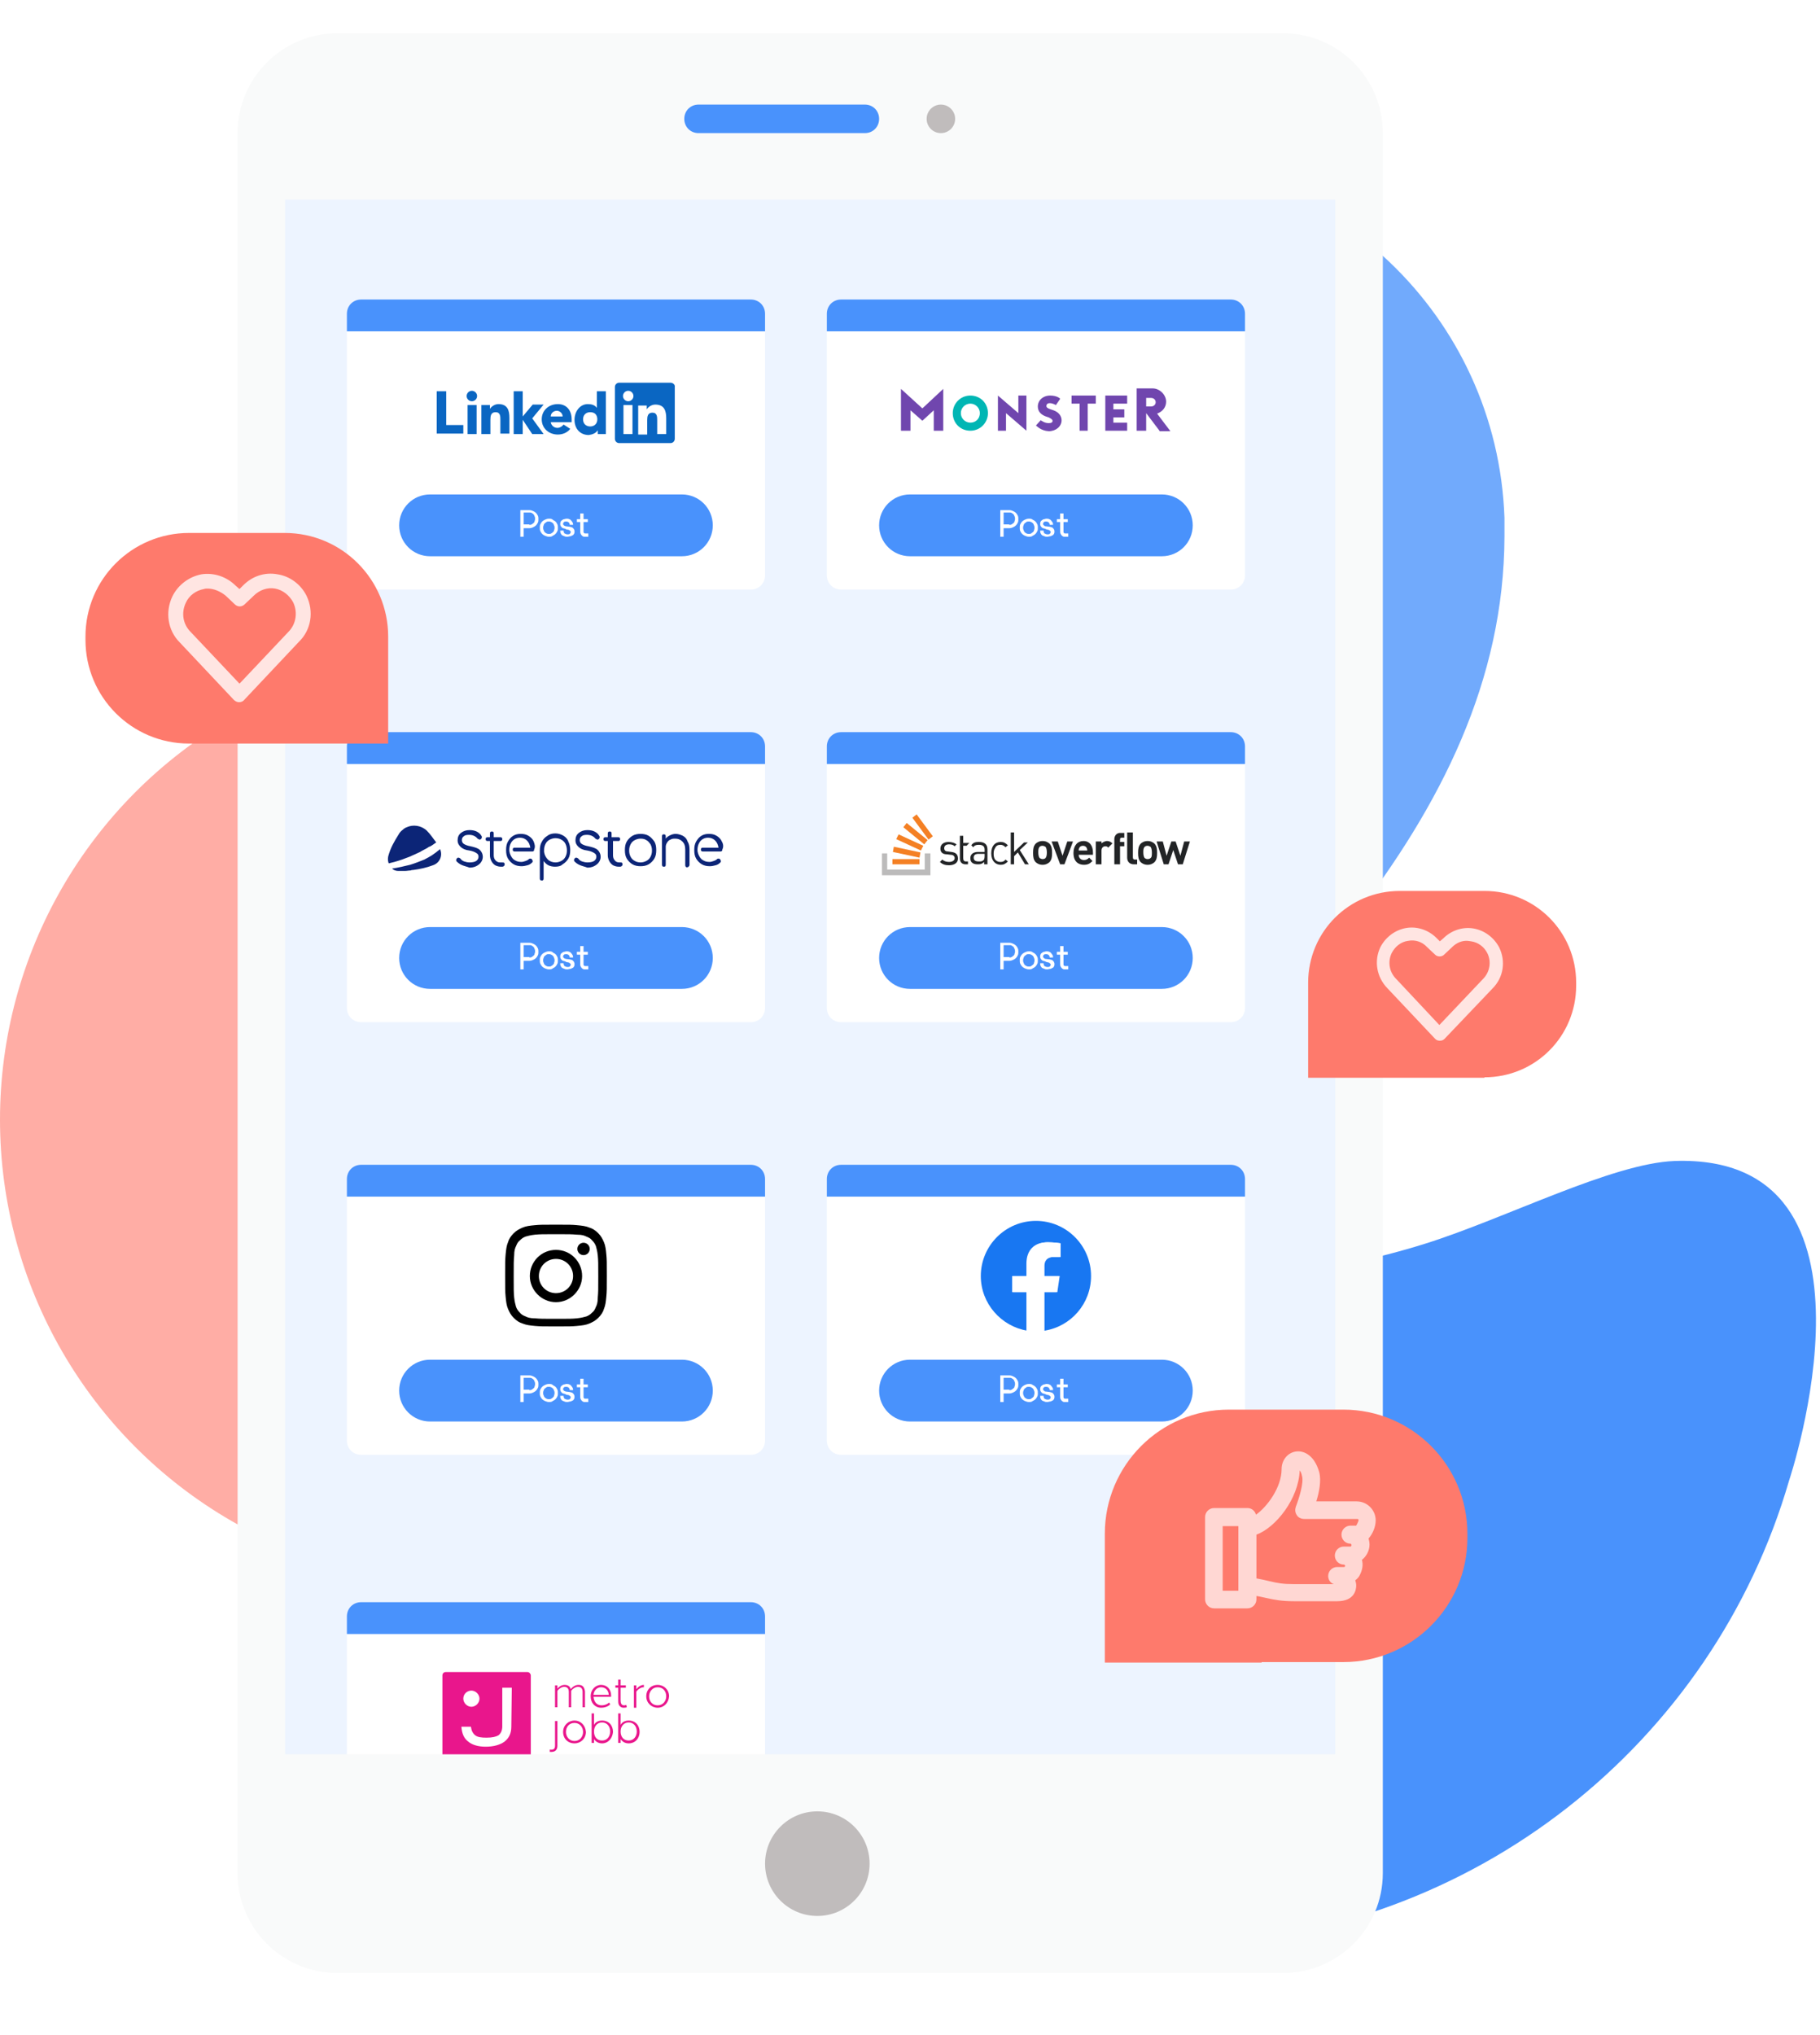 <?xml version="1.0" encoding="utf-8"?>
<!-- Generator: Adobe Illustrator 23.0.3, SVG Export Plug-In . SVG Version: 6.00 Build 0)  -->
<svg version="1.1" id="share_svg" xmlns="http://www.w3.org/2000/svg" xmlns:xlink="http://www.w3.org/1999/xlink" x="0px" y="0px"
	 viewBox="0 0 383 428" style="enable-background:new 0 0 383 428;" xml:space="preserve">
<style type="text/css">
	#share_svg .st0{opacity:0.61;fill:#FF7A6D;}
	#share_svg .st1{opacity:0.778;fill:#4992FC;}
	#share_svg .st2{fill:#4992FC;}
	#share_svg .st3{fill:#EDF4FF;}
	#share_svg .st4{fill:#FFFFFF;}
	#share_svg .st6{fill:#FFFFFF;}
	#share_svg .st7{fill:#222426;}
	#share_svg .st8{fill:#BCBBBB;}
	#share_svg .st9{fill:#F48024;}
	#share_svg .st10{fill:#7046AE;}
	#share_svg .st11{fill:#00B6B4;}
	#share_svg .st12{fill:#E9168C;}
	#share_svg .st13{fill:#0A66C2;}
	#share_svg .st14{fill:#0C2577;}
	#share_svg .st15{fill:#1877F2;}
	#share_svg .st16{fill:#F9FAFA;}
	#share_svg .st17{fill:#C0BCBC;}
	#share_svg .st19{fill:#FE7A6C;}
	#share_svg .st20{opacity:0.7;fill:#FFFFFF;}
	#share_svg .st21{opacity:0.801;}
	#share_svg [id*='shadow']{filter:url(#shadow);}
	.animated #share_svg .like{
		animation: like 2.5s linear both 4.25;
	}

	#share_svg #like1{
		animation-delay: 2s;
		animation-duration: 2.65s;
		animation-iteration-count: 3.25;
		transform-origin: 50px 138px;
	}

	#share_svg #like2{
		animation-delay: 2.5s;
		animation-duration: 1.91s;
		transform-origin: 273px 326px;
	}

	#share_svg #like3{
		animation-delay: 1s;
		animation-duration: 2.265s;
		transform-origin: 303px 207px;
	}

	.animated #share_svg [id*="Button"]{
		animation: button .5s;
	}

	#share_svg #Button4{
		animation-delay: .5s;
	}
	#share_svg #Button5{
		animation-delay: 1s;
	}
	#share_svg #Button6{
		animation-delay: 1.5s;
	}
	#share_svg #Button1{
		animation-delay: 2s;
	}
	#share_svg #Button3{
		animation-delay: 2.5s;
	}

	@keyframes like{
		0%{
			opacity: 0;
			transform: scale(1, 1) translateY(40px);
		}
		15%{
			opacity: 1;
		}
		25%{
			transform: scale(1.15, 1.15) translateY(0%);
		}
		35%{
			opacity: 1;
		}
		50%{
			opacity: 0;
			transform: scale(1, 1) translateY(-40px);
		}
		100%{
			opacity: 0;
			transform: scale(1, 1) translateY(-40px);
		}
	}

	@keyframes button{
		50%{
			opacity: .3;
		}
	}
</style>

<defs>
	<filter id="shadow">
		  <feGaussianBlur in="SourceAlpha" stdDeviation="2"/>
			<feOffset dx="0" dy="1"/>
			<feComponentTransfer>
				<feFuncA type="linear" slope="0.3"/>
			</feComponentTransfer>
			<feMerge>
				<feMergeNode/>
				<feMergeNode in="SourceGraphic"/>
			</feMerge>
	</filter>
</defs>
<g id="background">
	<circle id="Oval-Copy-16" class="st0" cx="97.5" cy="235.5" r="97.5"/>
	<path id="Fill-8" class="st1" d="M112.5,141.2c0.4-2.4,0.9-4.8,1.4-7.2c12.3-55.8,60.6-97.2,119.5-100.4c0.7-0.1,1.5-0.1,2.2-0.1
		c0.7,0,1.3,0,2,0c42.3-0.4,77.5,32.9,79,75.4c0,0.7,0,1.3,0,2c0,0.7,0,1.3,0,2c-0.2,60.4-53,104.9-98,150.4
		c-34.4,34.7-64.4,70-62.9,113.3c-20.7-17.2-36.3-40.4-43.9-67.1C97.3,260.1,112.5,141.2,112.5,141.2"/>
	<path class="st2" d="M376.5,311.4c0,0,23.1-68.8-24.1-67.2c-13.2,0.5-35.6,12.1-52.5,17.4c-21.4,6.7-37.7,7-41.8,7
		c-1.1,0-2.1,0-3.2,0c-12.2,0.2-24.2-1.1-35.6-3.9c-47.6-11.5-86-47.6-99.3-94.7c-2.8-9.3-4.4-21.2-5.4-34.2c-0.5,2.4-1,4.8-1.4,7.2
		c0,0-15.2,118.7-0.7,167.8c7.5,26.7,23.1,49.8,43.9,66.9c25.2,20.8,57.9,32.8,93.2,31.5C310.4,407.2,360.5,366.5,376.5,311.4z"/>
</g>
<rect id="padBackground" x="57.1" y="37.9" class="st3" width="226.7" height="333.3"/>
<g id="shadowCard4">
	<path class="st4" d="M177,153h82c1.7,0,3,1.3,3,3v55c0,1.7-1.3,3-3,3h-82c-1.7,0-3-1.3-3-3v-55C174,154.3,175.3,153,177,153z"/>
	<path class="st2" d="M174,156v3.7h88V156c0-1.7-1.3-3-3-3h-82C175.3,153,174,154.3,174,156z"/>
	<path id="Button4" class="st2" d="M191.5,194h53c3.6,0,6.5,2.9,6.5,6.5l0,0c0,3.6-2.9,6.5-6.5,6.5h-53c-3.6,0-6.5-2.9-6.5-6.5l0,0
		C185,196.9,187.9,194,191.5,194z"/>
	<g class="st5">
		<path class="st6" d="M210.4,197.3h2c0.3,0,0.6,0.1,0.8,0.2c0.2,0.1,0.4,0.2,0.6,0.4s0.3,0.4,0.4,0.6s0.1,0.5,0.1,0.7
			s0,0.5-0.1,0.7c-0.1,0.2-0.2,0.4-0.4,0.6c-0.2,0.2-0.4,0.3-0.6,0.4c-0.2,0.1-0.5,0.2-0.8,0.2h-1.2v1.8h-0.7V197.3z M212.4,200.4
			c0.2,0,0.3,0,0.5-0.1c0.1-0.1,0.3-0.2,0.4-0.3c0.1-0.1,0.2-0.2,0.2-0.4c0.1-0.2,0.1-0.3,0.1-0.5c0-0.2,0-0.3-0.1-0.5
			c-0.1-0.2-0.1-0.3-0.2-0.4c-0.1-0.1-0.2-0.2-0.4-0.3c-0.1-0.1-0.3-0.1-0.5-0.1h-1.2v2.5H212.4z"/>
		<path class="st6" d="M216.5,202.9c-0.3,0-0.5-0.1-0.8-0.2c-0.2-0.1-0.4-0.2-0.6-0.4c-0.2-0.2-0.3-0.4-0.4-0.6s-0.1-0.5-0.1-0.7
			c0-0.3,0-0.5,0.1-0.7c0.1-0.2,0.2-0.4,0.4-0.6c0.2-0.2,0.4-0.3,0.6-0.4s0.5-0.2,0.8-0.2c0.3,0,0.6,0,0.8,0.2
			c0.2,0.1,0.4,0.2,0.6,0.4s0.3,0.4,0.4,0.6c0.1,0.2,0.1,0.5,0.1,0.7c0,0.3,0,0.5-0.1,0.7c-0.1,0.2-0.2,0.4-0.4,0.6
			c-0.2,0.2-0.4,0.3-0.6,0.4C217.1,202.9,216.8,202.9,216.5,202.9z M216.5,202.3c0.2,0,0.4,0,0.5-0.1s0.3-0.2,0.4-0.3
			c0.1-0.1,0.2-0.2,0.2-0.4c0.1-0.2,0.1-0.3,0.1-0.5c0-0.2,0-0.3-0.1-0.5c-0.1-0.2-0.1-0.3-0.2-0.4c-0.1-0.1-0.2-0.2-0.4-0.3
			s-0.3-0.1-0.5-0.1s-0.4,0-0.5,0.1s-0.3,0.2-0.4,0.3c-0.1,0.1-0.2,0.3-0.2,0.4c-0.1,0.2-0.1,0.3-0.1,0.5c0,0.2,0,0.3,0.1,0.5
			c0.1,0.2,0.1,0.3,0.2,0.4c0.1,0.1,0.2,0.2,0.4,0.3S216.3,202.3,216.5,202.3z"/>
		<path class="st6" d="M220.9,200.8c0.1,0,0.3,0.1,0.4,0.1s0.2,0.1,0.3,0.2c0.1,0.1,0.2,0.2,0.2,0.3c0.1,0.1,0.1,0.3,0.1,0.4
			c0,0.2,0,0.3-0.1,0.5c-0.1,0.1-0.2,0.3-0.3,0.3s-0.3,0.2-0.5,0.2c-0.2,0-0.4,0.1-0.6,0.1c-0.2,0-0.4,0-0.6-0.1
			c-0.2-0.1-0.3-0.1-0.5-0.2c-0.1-0.1-0.2-0.2-0.3-0.4c-0.1-0.2-0.1-0.4-0.1-0.6h0.7c0,0.3,0.1,0.5,0.2,0.6c0.2,0.1,0.4,0.2,0.6,0.2
			c0.2,0,0.4,0,0.5-0.1s0.2-0.2,0.2-0.4c0-0.1,0-0.2-0.1-0.2c-0.1-0.1-0.1-0.1-0.2-0.2c-0.1,0-0.2-0.1-0.4-0.1
			c-0.1,0-0.3-0.1-0.5-0.2c-0.1,0-0.3-0.1-0.4-0.1c-0.1,0-0.2-0.1-0.3-0.2c-0.1-0.1-0.2-0.2-0.2-0.3c-0.1-0.1-0.1-0.2-0.1-0.4
			c0-0.2,0-0.3,0.1-0.5s0.2-0.2,0.3-0.3c0.1-0.1,0.3-0.2,0.4-0.2c0.2,0,0.3-0.1,0.5-0.1c0.2,0,0.4,0,0.6,0.1s0.3,0.1,0.4,0.3
			c0.1,0.1,0.2,0.2,0.3,0.4c0.1,0.1,0.1,0.3,0.1,0.5h-0.7c0-0.2-0.1-0.4-0.2-0.5c-0.1-0.1-0.3-0.2-0.5-0.2c-0.2,0-0.4,0-0.5,0.1
			s-0.2,0.2-0.2,0.4c0,0.1,0,0.2,0.1,0.2c0,0.1,0.1,0.1,0.2,0.2s0.2,0.1,0.3,0.1S220.8,200.8,220.9,200.8z"/>
		<path class="st6" d="M224.9,202.9c-0.1,0-0.2,0-0.3,0s-0.2,0-0.3,0c-0.1,0-0.2,0-0.4,0c-0.1,0-0.3-0.1-0.4-0.2
			c-0.1-0.1-0.2-0.2-0.3-0.4c-0.1-0.2-0.1-0.4-0.1-0.7v-1.8h-0.7v-0.6h0.7V198h0.7v1.2h0.9v0.6h-0.9v1.7c0,0.2,0,0.3,0,0.4
			s0.1,0.2,0.1,0.2c0.1,0.1,0.1,0.1,0.2,0.1c0.1,0,0.2,0,0.2,0c0.1,0,0.2,0,0.3,0c0.1,0,0.2,0,0.2,0V202.9z"/>
	</g>
	<g>
		<path class="st7" d="M200.2,178.2l-0.7-0.1c-0.6,0-0.8-0.3-0.8-0.7c0-0.5,0.4-0.8,1-0.8c0.5,0,0.9,0.1,1.2,0.4l0.4-0.4
			c-0.4-0.3-1-0.5-1.7-0.5c-1,0-1.7,0.5-1.7,1.4c0,0.8,0.5,1.2,1.4,1.2l0.8,0.1c0.5,0,0.8,0.3,0.8,0.7c0,0.5-0.5,0.8-1.2,0.8
			c-0.6,0-1.1-0.2-1.4-0.5l-0.5,0.5c0.5,0.5,1.1,0.7,1.9,0.7c1.1,0,1.9-0.5,1.9-1.4C201.6,178.6,201,178.3,200.2,178.2L200.2,178.2z
			 M206,176.1c-0.7,0-1.2,0.1-1.6,0.7l0.4,0.4c0.3-0.4,0.6-0.5,1.2-0.5c0.8,0,1.2,0.3,1.2,1v0.5h-1.4c-1,0-1.6,0.5-1.6,1.3
			c0,0.4,0.1,0.7,0.3,0.9c0.3,0.3,0.7,0.4,1.3,0.4c0.6,0,0.9-0.1,1.3-0.5v0.5h0.7v-3.1C207.8,176.6,207.2,176.1,206,176.1L206,176.1
			z M207.2,179.1c0,0.4-0.1,0.7-0.2,0.8c-0.3,0.3-0.6,0.3-1,0.3c-0.7,0-1.1-0.2-1.1-0.8c0-0.5,0.3-0.8,1-0.8h1.3V179.1z
			 M210.5,176.7c0.4,0,0.7,0.1,1.1,0.5l0.5-0.4c-0.5-0.5-0.9-0.7-1.5-0.7c-1.2,0-2,0.8-2,2.4c0,1.6,0.9,2.4,2,2.4
			c0.6,0,1-0.2,1.5-0.7l-0.5-0.4c-0.3,0.4-0.6,0.5-1.1,0.5c-0.5,0-0.8-0.2-1.1-0.5c-0.2-0.3-0.3-0.7-0.3-1.2c0-0.6,0.1-0.9,0.3-1.2
			C209.6,176.9,210,176.7,210.5,176.7L210.5,176.7z M216.3,176.2h-0.8l-2.1,2v-4.1h-0.7v6.7h0.7v-1.7l0.8-0.8l1.5,2.5h0.8l-1.9-3
			C214.6,177.8,216.3,176.2,216.3,176.2z M219.4,175.9c-0.7,0-1.2,0.3-1.5,0.6c-0.4,0.5-0.5,1-0.5,1.9c0,0.9,0.1,1.4,0.5,1.9
			c0.3,0.3,0.8,0.6,1.5,0.6c0.7,0,1.2-0.3,1.5-0.6c0.4-0.5,0.5-1,0.5-1.9c0-0.9-0.1-1.4-0.5-1.9
			C220.6,176.2,220.1,175.9,219.4,175.9z M220,179.5c-0.1,0.1-0.3,0.2-0.6,0.2c-0.2,0-0.4-0.1-0.6-0.2c-0.2-0.2-0.3-0.7-0.3-1.2
			c0-0.5,0-0.9,0.3-1.2c0.1-0.1,0.3-0.2,0.6-0.2c0.2,0,0.4,0.1,0.6,0.2c0.2,0.2,0.3,0.7,0.3,1.2C220.3,178.9,220.2,179.3,220,179.5z
			 M224.6,176l-1,3l-1-3h-1.3l1.8,4.8h0.9l1.8-4.8H224.6z M228,175.9c-1.2,0-2.1,0.9-2.1,2.5c0,1.9,1.1,2.5,2.2,2.5
			c0.9,0,1.3-0.3,1.8-0.8l-0.7-0.7c-0.3,0.3-0.6,0.5-1.1,0.5c-0.7,0-1.1-0.5-1.1-1.1h3v-0.5C230,176.9,229.3,175.9,228,175.9z
			 M227,177.9c0-0.2,0-0.3,0.1-0.5c0.1-0.3,0.4-0.5,0.8-0.5c0.4,0,0.7,0.2,0.8,0.5c0.1,0.2,0.1,0.3,0.1,0.5H227L227,177.9z
			 M231.8,176.4V176h-1.2v4.8h1.2v-2.9c0-0.6,0.4-0.9,0.8-0.9c0.3,0,0.5,0.1,0.6,0.3l0.9-0.9c-0.3-0.3-0.7-0.5-1.1-0.5
			C232.5,175.9,232,176.2,231.8,176.4L231.8,176.4z M234.5,175.5v5.3h1.2V177h0.9v-0.9h-0.9v-0.5c0-0.3,0.1-0.4,0.4-0.4h0.5v-1h-0.7
			C235,174.1,234.5,174.8,234.5,175.5L234.5,175.5z M241.5,175.9c-0.7,0-1.2,0.3-1.5,0.6c-0.4,0.5-0.5,1-0.5,1.9
			c0,0.9,0.1,1.4,0.5,1.9c0.3,0.3,0.8,0.6,1.5,0.6c0.7,0,1.2-0.3,1.5-0.6c0.4-0.5,0.5-1,0.5-1.9c0-0.9-0.1-1.4-0.5-1.9
			C242.7,176.2,242.2,175.9,241.5,175.9z M242.1,179.5c-0.1,0.1-0.3,0.2-0.6,0.2s-0.4-0.1-0.6-0.2c-0.2-0.2-0.3-0.7-0.3-1.2
			c0-0.5,0-0.9,0.3-1.2c0.1-0.1,0.3-0.2,0.6-0.2c0.2,0,0.4,0.1,0.6,0.2c0.2,0.2,0.3,0.7,0.3,1.2
			C242.4,178.9,242.4,179.3,242.1,179.5z M249.2,176l-0.8,3l-1-3h-0.9l-1,3l-0.8-3h-1.3l1.5,4.8h1l1-3l1,3h1l1.5-4.8H249.2
			L249.2,176z M238.4,179.3v-5.2h-1.2v5.3c0,0.7,0.4,1.4,1.4,1.4h0.7v-1h-0.5C238.5,179.8,238.4,179.6,238.4,179.3L238.4,179.3z
			 M203.4,176.9l0.6-0.6h-1.3v-1.5h-0.7v4.8c0,0.7,0.4,1.2,1.2,1.2h0.5v-0.6h-0.4c-0.4,0-0.6-0.2-0.6-0.7v-2.6H203.4L203.4,176.9z"
			/>
		<path class="st8" d="M194.6,181.9v-3.4h1.2v4.6h-10.2v-4.6h1.1v3.4H194.6z"/>
		<path class="st9" d="M187.9,178.2l5.6,1.2l0.2-1.1l-5.6-1.2C188.1,177.1,187.9,178.2,187.9,178.2z M188.6,175.5l5.2,2.4l0.5-1
			l-5.2-2.4C189.1,174.5,188.6,175.5,188.6,175.5z M190.1,173l4.4,3.6l0.7-0.9l-4.4-3.6C190.8,172.1,190.1,173,190.1,173z
			 M192.9,170.3L192,171l3.4,4.6l0.9-0.7C196.3,174.9,192.9,170.3,192.9,170.3z M187.8,180.8h5.7v-1.1h-5.7V180.8z"/>
	</g>
</g>
<g id="shadowCard2">
	<path class="st4" d="M177,62h82c1.7,0,3,1.3,3,3v55c0,1.7-1.3,3-3,3h-82c-1.7,0-3-1.3-3-3V65C174,63.3,175.3,62,177,62z"/>
	<path class="st2" d="M174,65v3.7h88V65c0-1.7-1.3-3-3-3h-82C175.3,62,174,63.3,174,65z"/>
	<path id="Button2" class="st2" d="M191.5,103h53c3.6,0,6.5,2.9,6.5,6.5l0,0c0,3.6-2.9,6.5-6.5,6.5h-53c-3.6,0-6.5-2.9-6.5-6.5l0,0
		C185,105.9,187.9,103,191.5,103z"/>
	<g class="st5">
		<path class="st6" d="M210.4,106.3h2c0.3,0,0.6,0.1,0.8,0.2c0.2,0.1,0.4,0.2,0.6,0.4s0.3,0.4,0.4,0.6s0.1,0.5,0.1,0.7
			s0,0.5-0.1,0.7c-0.1,0.2-0.2,0.4-0.4,0.6c-0.2,0.2-0.4,0.3-0.6,0.4c-0.2,0.1-0.5,0.2-0.8,0.2h-1.2v1.8h-0.7V106.3z M212.4,109.4
			c0.2,0,0.3,0,0.5-0.1c0.1-0.1,0.3-0.2,0.4-0.3c0.1-0.1,0.2-0.2,0.2-0.4c0.1-0.2,0.1-0.3,0.1-0.5c0-0.2,0-0.3-0.1-0.5
			c-0.1-0.2-0.1-0.3-0.2-0.4c-0.1-0.1-0.2-0.2-0.4-0.3c-0.1-0.1-0.3-0.1-0.5-0.1h-1.2v2.5H212.4z"/>
		<path class="st6" d="M216.5,111.9c-0.3,0-0.5-0.1-0.8-0.2c-0.2-0.1-0.4-0.2-0.6-0.4c-0.2-0.2-0.3-0.4-0.4-0.6s-0.1-0.5-0.1-0.7
			c0-0.3,0-0.5,0.1-0.7c0.1-0.2,0.2-0.4,0.4-0.6c0.2-0.2,0.4-0.3,0.6-0.4s0.5-0.2,0.8-0.2c0.3,0,0.6,0,0.8,0.2
			c0.2,0.1,0.4,0.2,0.6,0.4s0.3,0.4,0.4,0.6c0.1,0.2,0.1,0.5,0.1,0.7c0,0.3,0,0.5-0.1,0.7c-0.1,0.2-0.2,0.4-0.4,0.6
			c-0.2,0.2-0.4,0.3-0.6,0.4C217.1,111.9,216.8,111.9,216.5,111.9z M216.5,111.3c0.2,0,0.4,0,0.5-0.1s0.3-0.2,0.4-0.3
			c0.1-0.1,0.2-0.2,0.2-0.4c0.1-0.2,0.1-0.3,0.1-0.5c0-0.2,0-0.3-0.1-0.5c-0.1-0.2-0.1-0.3-0.2-0.4c-0.1-0.1-0.2-0.2-0.4-0.3
			s-0.3-0.1-0.5-0.1s-0.4,0-0.5,0.1s-0.3,0.2-0.4,0.3c-0.1,0.1-0.2,0.3-0.2,0.4c-0.1,0.2-0.1,0.3-0.1,0.5c0,0.2,0,0.3,0.1,0.5
			c0.1,0.2,0.1,0.3,0.2,0.4c0.1,0.1,0.2,0.2,0.4,0.3S216.3,111.3,216.5,111.3z"/>
		<path class="st6" d="M220.9,109.8c0.1,0,0.3,0.1,0.4,0.1s0.2,0.1,0.3,0.2c0.1,0.1,0.2,0.2,0.2,0.3c0.1,0.1,0.1,0.3,0.1,0.4
			c0,0.2,0,0.3-0.1,0.5c-0.1,0.1-0.2,0.3-0.3,0.3s-0.3,0.2-0.5,0.2c-0.2,0-0.4,0.1-0.6,0.1c-0.2,0-0.4,0-0.6-0.1
			c-0.2-0.1-0.3-0.1-0.5-0.2c-0.1-0.1-0.2-0.2-0.3-0.4c-0.1-0.2-0.1-0.4-0.1-0.6h0.7c0,0.3,0.1,0.5,0.2,0.6c0.2,0.1,0.4,0.2,0.6,0.2
			c0.2,0,0.4,0,0.5-0.1s0.2-0.2,0.2-0.4c0-0.1,0-0.2-0.1-0.2c-0.1-0.1-0.1-0.1-0.2-0.2c-0.1,0-0.2-0.1-0.4-0.1
			c-0.1,0-0.3-0.1-0.5-0.2c-0.1,0-0.3-0.1-0.4-0.1c-0.1,0-0.2-0.1-0.3-0.2c-0.1-0.1-0.2-0.2-0.2-0.3c-0.1-0.1-0.1-0.2-0.1-0.4
			c0-0.2,0-0.3,0.1-0.5s0.2-0.2,0.3-0.3c0.1-0.1,0.3-0.2,0.4-0.2c0.2,0,0.3-0.1,0.5-0.1c0.2,0,0.4,0,0.6,0.1s0.3,0.1,0.4,0.3
			c0.1,0.1,0.2,0.2,0.3,0.4c0.1,0.1,0.1,0.3,0.1,0.5h-0.7c0-0.2-0.1-0.4-0.2-0.5c-0.1-0.1-0.3-0.2-0.5-0.2c-0.2,0-0.4,0-0.5,0.1
			s-0.2,0.2-0.2,0.4c0,0.1,0,0.2,0.1,0.2c0,0.1,0.1,0.1,0.2,0.2s0.2,0.1,0.3,0.1S220.8,109.8,220.9,109.8z"/>
		<path class="st6" d="M224.9,111.9c-0.1,0-0.2,0-0.3,0s-0.2,0-0.3,0c-0.1,0-0.2,0-0.4,0c-0.1,0-0.3-0.1-0.4-0.2
			c-0.1-0.1-0.2-0.2-0.3-0.4c-0.1-0.2-0.1-0.4-0.1-0.7v-1.8h-0.7v-0.6h0.7V107h0.7v1.2h0.9v0.6h-0.9v1.7c0,0.2,0,0.3,0,0.4
			s0.1,0.2,0.1,0.2c0.1,0.1,0.1,0.1,0.2,0.1c0.1,0,0.2,0,0.2,0c0.1,0,0.2,0,0.3,0c0.1,0,0.2,0,0.2,0V111.9z"/>
	</g>
	<g id="Logos">
		<g transform="translate(-20, -20)">
			<g transform="translate(20, 20)">
				<g>
					<path id="R" class="st10" d="M244,89.6l-2.8-3.7v3.7h-2v-8.9h3.4c1.4,0,2.8,1.3,2.8,2.8c0,1.2-0.8,2.1-1.9,2.5l2.8,3.7H244z
						 M241.2,84.5h1c0.6,0,1-0.4,1-0.9s-0.4-0.9-1-0.9h-1V84.5z"/>
					<polygon id="E" class="st10" points="232.6,89.6 232.6,82.2 237.2,82.2 237.2,83.9 234.3,83.9 234.3,85.1 236.6,85.1
						236.6,86.8 234.3,86.8 234.3,87.9 237.2,87.9 237.2,89.6 					"/>
					<polygon id="T" class="st10" points="225.5,82.2 225.5,83.9 227.2,83.9 227.2,89.6 228.9,89.6 228.9,83.9 230.6,83.9
						230.6,82.2 					"/>
					<path id="S" class="st10" d="M218,88.5l1-1.1c0.2,0.1,0.8,0.6,1.7,0.6c0.6,0,0.8-0.2,0.8-0.5c0-0.2-0.2-0.4-0.8-0.7l-0.6-0.2
						c-1.1-0.4-1.7-1.1-1.7-2.1c0-1.3,1.1-2.3,2.6-2.3c1.4,0,2.1,0.6,2.1,0.7l-0.9,1.3c-0.2-0.1-0.7-0.4-1.3-0.4
						c-0.5,0-0.7,0.3-0.7,0.6c0,0.3,0.3,0.5,0.9,0.7l0.6,0.2c1.1,0.4,1.7,1.2,1.7,2.1c0,1.3-1.2,2.3-2.7,2.3
						C219,89.6,218.2,88.6,218,88.5z"/>
					<polygon id="N" class="st10" points="210,89.6 211.7,89.6 211.7,85.9 216,89.6 216,82.2 214.3,82.2 214.3,85.9 210,82.2
						"/>
					<path id="O" class="st11" d="M200.5,85.9c0,2.1,1.6,3.7,3.7,3.7s3.7-1.7,3.7-3.7c0-2.1-1.6-3.7-3.7-3.7S200.5,83.9,200.5,85.9z
						 M204.2,87.9c-1.1,0-2-0.9-2-2c0-1.1,0.9-2,2-2s2,0.9,2,2C206.2,87,205.4,87.9,204.2,87.9"/>
					<polygon id="M" class="st10" points="198.5,80.8 194.1,84.9 189.6,80.8 189.6,89.6 191.6,89.6 191.6,85.3 194.1,87.5
						196.5,85.3 196.5,89.6 198.5,89.6 					"/>
				</g>
			</g>
		</g>
	</g>
</g>
<g id="shadowCard5">
	<path class="st4" d="M76,244h82c1.7,0,3,1.3,3,3v55c0,1.7-1.3,3-3,3H76c-1.7,0-3-1.3-3-3v-55C73,245.3,74.3,244,76,244z"/>
	<path class="st2" d="M73,247v3.7h88V247c0-1.7-1.3-3-3-3H76C74.3,244,73,245.3,73,247z"/>
	<path id="Button5" class="st2" d="M90.5,285h53c3.6,0,6.5,2.9,6.5,6.5l0,0c0,3.6-2.9,6.5-6.5,6.5h-53c-3.6,0-6.5-2.9-6.5-6.5l0,0
		C84,287.9,86.9,285,90.5,285z"/>
	<g class="st5">
		<path class="st6" d="M109.4,288.3h2c0.3,0,0.6,0.1,0.8,0.2c0.2,0.1,0.4,0.2,0.6,0.4s0.3,0.4,0.4,0.6s0.1,0.5,0.1,0.7
			s0,0.5-0.1,0.7c-0.1,0.2-0.2,0.4-0.4,0.6c-0.2,0.2-0.4,0.3-0.6,0.4c-0.2,0.1-0.5,0.2-0.8,0.2h-1.2v1.8h-0.7V288.3z M111.4,291.4
			c0.2,0,0.3,0,0.5-0.1c0.1-0.1,0.3-0.2,0.4-0.3c0.1-0.1,0.2-0.2,0.2-0.4c0.1-0.2,0.1-0.3,0.1-0.5c0-0.2,0-0.3-0.1-0.5
			c-0.1-0.2-0.1-0.3-0.2-0.4c-0.1-0.1-0.2-0.2-0.4-0.3c-0.1-0.1-0.3-0.1-0.5-0.1h-1.2v2.5H111.4z"/>
		<path class="st6" d="M115.5,293.9c-0.3,0-0.5-0.1-0.8-0.2c-0.2-0.1-0.4-0.2-0.6-0.4c-0.2-0.2-0.3-0.4-0.4-0.6s-0.1-0.5-0.1-0.7
			c0-0.3,0-0.5,0.1-0.7c0.1-0.2,0.2-0.4,0.4-0.6c0.2-0.2,0.4-0.3,0.6-0.4c0.2-0.1,0.5-0.2,0.8-0.2c0.3,0,0.6,0,0.8,0.2
			s0.4,0.2,0.6,0.4s0.3,0.4,0.4,0.6c0.1,0.2,0.1,0.5,0.1,0.7c0,0.3,0,0.5-0.1,0.7c-0.1,0.2-0.2,0.4-0.4,0.6
			c-0.2,0.2-0.4,0.3-0.6,0.4C116.1,293.9,115.8,293.9,115.5,293.9z M115.5,293.3c0.2,0,0.4,0,0.5-0.1c0.2-0.1,0.3-0.2,0.4-0.3
			c0.1-0.1,0.2-0.2,0.2-0.4c0.1-0.2,0.1-0.3,0.1-0.5c0-0.2,0-0.3-0.1-0.5c-0.1-0.2-0.1-0.3-0.2-0.4c-0.1-0.1-0.2-0.2-0.4-0.3
			c-0.2-0.1-0.3-0.1-0.5-0.1s-0.4,0-0.5,0.1s-0.3,0.2-0.4,0.3s-0.2,0.3-0.2,0.4c-0.1,0.2-0.1,0.3-0.1,0.5c0,0.2,0,0.3,0.1,0.5
			c0.1,0.2,0.1,0.3,0.2,0.4c0.1,0.1,0.2,0.2,0.4,0.3S115.3,293.3,115.5,293.3z"/>
		<path class="st6" d="M119.9,291.8c0.1,0,0.3,0.1,0.4,0.1s0.2,0.1,0.3,0.2c0.1,0.1,0.2,0.2,0.2,0.3c0.1,0.1,0.1,0.3,0.1,0.4
			c0,0.2,0,0.3-0.1,0.5c-0.1,0.1-0.2,0.3-0.3,0.3s-0.3,0.2-0.5,0.2c-0.2,0-0.4,0.1-0.6,0.1c-0.2,0-0.4,0-0.6-0.1
			c-0.2-0.1-0.3-0.1-0.5-0.2c-0.1-0.1-0.2-0.2-0.3-0.4c-0.1-0.2-0.1-0.4-0.1-0.6h0.7c0,0.3,0.1,0.5,0.2,0.6c0.2,0.1,0.4,0.2,0.6,0.2
			c0.2,0,0.4,0,0.5-0.1c0.1-0.1,0.2-0.2,0.2-0.4c0-0.1,0-0.2-0.1-0.2c-0.1-0.1-0.1-0.1-0.2-0.2c-0.1,0-0.2-0.1-0.4-0.1
			s-0.3-0.1-0.5-0.2c-0.1,0-0.3-0.1-0.4-0.1c-0.1,0-0.2-0.1-0.3-0.2c-0.1-0.1-0.2-0.2-0.2-0.3c-0.1-0.1-0.1-0.2-0.1-0.4
			c0-0.2,0-0.3,0.1-0.5s0.2-0.2,0.3-0.3s0.3-0.2,0.4-0.2c0.2,0,0.3-0.1,0.5-0.1c0.2,0,0.4,0,0.6,0.1c0.2,0.1,0.3,0.1,0.4,0.3
			c0.1,0.1,0.2,0.2,0.3,0.4s0.1,0.3,0.1,0.5h-0.7c0-0.2-0.1-0.4-0.2-0.5c-0.1-0.1-0.3-0.2-0.5-0.2c-0.2,0-0.4,0-0.5,0.1
			c-0.1,0.1-0.2,0.2-0.2,0.4c0,0.1,0,0.2,0.1,0.2c0,0.1,0.1,0.1,0.2,0.2c0.1,0,0.2,0.1,0.3,0.1S119.8,291.8,119.9,291.8z"/>
		<path class="st6" d="M123.9,293.9c-0.1,0-0.2,0-0.3,0c-0.1,0-0.2,0-0.3,0c-0.1,0-0.2,0-0.4,0c-0.1,0-0.3-0.1-0.4-0.2
			c-0.1-0.1-0.2-0.2-0.3-0.4c-0.1-0.2-0.1-0.4-0.1-0.7v-1.8h-0.7v-0.6h0.7V289h0.7v1.2h0.9v0.6h-0.9v1.7c0,0.2,0,0.3,0,0.4
			s0.1,0.2,0.1,0.2s0.1,0.1,0.2,0.1c0.1,0,0.2,0,0.2,0c0.1,0,0.2,0,0.3,0s0.2,0,0.2,0V293.9z"/>
	</g>
	<g>
		<path d="M117,258.6c2.9,0,3.2,0,4.4,0.1c1.1,0,1.6,0.2,2,0.4c0.5,0.2,0.9,0.4,1.2,0.8c0.4,0.4,0.6,0.7,0.8,1.2
			c0.1,0.4,0.3,1,0.4,2c0.1,1.1,0.1,1.5,0.1,4.4s0,3.2-0.1,4.4c0,1.1-0.2,1.6-0.4,2c-0.2,0.5-0.4,0.9-0.8,1.2
			c-0.4,0.4-0.7,0.6-1.2,0.8c-0.4,0.1-1,0.3-2,0.4c-1.1,0.1-1.5,0.1-4.4,0.1s-3.2,0-4.4-0.1c-1.1,0-1.6-0.2-2-0.4
			c-0.5-0.2-0.9-0.4-1.2-0.8c-0.4-0.4-0.6-0.7-0.8-1.2c-0.1-0.4-0.3-1-0.4-2c-0.1-1.1-0.1-1.5-0.1-4.4s0-3.2,0.1-4.4
			c0-1.1,0.2-1.6,0.4-2c0.2-0.5,0.4-0.9,0.8-1.2c0.4-0.4,0.7-0.6,1.2-0.8c0.4-0.1,1-0.3,2-0.4C113.8,258.6,114.1,258.6,117,258.6
			 M117,256.6c-2.9,0-3.3,0-4.4,0.1c-1.1,0.1-1.9,0.2-2.6,0.5c-0.7,0.3-1.3,0.6-1.9,1.2c-0.6,0.6-1,1.2-1.2,1.9
			c-0.3,0.7-0.4,1.5-0.5,2.6c-0.1,1.2-0.1,1.5-0.1,4.4s0,3.3,0.1,4.4c0.1,1.1,0.2,1.9,0.5,2.6c0.3,0.7,0.6,1.3,1.2,1.9
			c0.6,0.6,1.2,1,1.9,1.2c0.7,0.3,1.5,0.4,2.6,0.5c1.2,0.1,1.5,0.1,4.4,0.1s3.3,0,4.4-0.1c1.1-0.1,1.9-0.2,2.6-0.5
			c0.7-0.3,1.3-0.6,1.9-1.2c0.6-0.6,1-1.2,1.2-1.9c0.3-0.7,0.4-1.5,0.5-2.6c0.1-1.2,0.1-1.5,0.1-4.4s0-3.3-0.1-4.4
			c-0.1-1.1-0.2-1.9-0.5-2.6c-0.3-0.7-0.6-1.3-1.2-1.9c-0.6-0.6-1.2-1-1.9-1.2c-0.7-0.3-1.5-0.4-2.6-0.5
			C120.3,256.6,119.9,256.6,117,256.6L117,256.6z"/>
		<path d="M117,261.9c-3.1,0-5.5,2.5-5.5,5.5s2.5,5.5,5.5,5.5s5.5-2.5,5.5-5.5S120.1,261.9,117,261.9z M117,271
			c-2,0-3.6-1.6-3.6-3.6s1.6-3.6,3.6-3.6s3.6,1.6,3.6,3.6S119,271,117,271z"/>
		<circle cx="122.8" cy="261.7" r="1.3"/>
	</g>
</g>
<g id="shadowCard7">
	<path class="st4" d="M76,336h82c1.7,0,3,1.3,3,3v55c0,1.7-1.3,3-3,3H76c-1.7,0-3-1.3-3-3v-55C73,337.3,74.3,336,76,336z"/>
	<path class="st12" d="M120.9,360.9c-1.3,0-2.4,1-2.4,2.4c0,1.4,1,2.4,2.4,2.4c1.3,0,2.4-1,2.4-2.4
		C123.2,361.9,122.2,360.9,120.9,360.9z M120.9,365.2c-1.1,0-1.8-0.9-1.8-1.9c0-1.1,0.7-1.9,1.8-1.9c1.1,0,1.8,0.9,1.8,1.9
		C122.7,364.3,122,365.2,120.9,365.2z"/>
	<path class="st12" d="M116.8,361v5.2c0,0.8-0.5,0.9-1.1,0.8v0.5c0.1,0,0.2,0,0.3,0c0.8,0,1.3-0.4,1.3-1.3V361H116.8L116.8,361z"/>
	<path class="st12" d="M126.7,365.7c-0.7,0-1.3-0.3-1.7-0.9v0.8h-0.5v-6.2h0.5v2.4c0.4-0.7,1.1-0.9,1.7-0.9c1.4,0,2.3,1,2.3,2.4
		C128.9,364.6,128,365.7,126.7,365.7L126.7,365.7L126.7,365.7z M126.7,361.3c-1.1,0-1.7,0.9-1.7,1.9c0,1.1,0.6,1.9,1.7,1.9
		c1.1,0,1.7-0.9,1.7-1.9C128.4,362.2,127.8,361.3,126.7,361.3z"/>
	<path class="st12" d="M132.3,365.7c-0.7,0-1.3-0.3-1.7-0.9v0.8h-0.5v-6.2h0.5v2.4c0.4-0.7,1.1-0.9,1.7-0.9c1.4,0,2.3,1,2.3,2.4
		C134.6,364.6,133.7,365.7,132.3,365.7z M132.3,361.3c-1.1,0-1.7,0.9-1.7,1.9c0,1.1,0.6,1.9,1.7,1.9c1.1,0,1.7-0.9,1.7-1.9
		C134,362.2,133.4,361.3,132.3,361.3z"/>
	<path class="st12" d="M133.9,354.3v-0.8h-0.5v4.7h0.5v-3.3c0-0.3,1-1.1,1.6-1v-0.5C134.9,353.4,134.3,353.8,133.9,354.3
		L133.9,354.3z"/>
	<path class="st12" d="M128.6,355.9h-3.7c0.1,1.1,0.7,1.8,1.7,1.8c1,0,1.6-0.6,1.6-0.6l0.2,0.4c0,0-0.6,0.7-1.9,0.7
		c-1.3,0-2.2-1-2.2-2.4c0-1.4,1-2.4,2.2-2.4c1.2,0,2.1,0.9,2.1,2.2C128.6,355.7,128.6,355.9,128.6,355.9
		C128.6,355.9,128.6,355.9,128.6,355.9z M128.1,355.5c0-0.6-0.4-1.6-1.6-1.6c-1.1,0-1.6,1-1.6,1.6H128.1z"/>
	<path class="st12" d="M131.9,358.1c0,0-0.2,0.1-0.7,0.1c-0.4,0-0.7-0.2-0.9-0.5c-0.2-0.3-0.2-0.6-0.2-1.4V354h-0.6v-0.5h0.6v-1.2
		h0.5v1.2h1.1v0.5h-1.1v2.6c0,0.5,0.1,1.1,0.7,1.1c0.3,0,0.5-0.1,0.5-0.1L131.9,358.1L131.9,358.1L131.9,358.1z"/>
	<path class="st12" d="M138.4,358.2c-1.3,0-2.4-1-2.4-2.4c0-1.4,1-2.4,2.4-2.4c1.3,0,2.4,1,2.4,2.4
		C140.7,357.2,139.7,358.2,138.4,358.2z M138.4,353.9c-1.1,0-1.8,0.9-1.8,1.9c0,1.1,0.7,1.9,1.8,1.9c1.1,0,1.8-0.9,1.8-1.9
		C140.2,354.7,139.5,353.9,138.4,353.9z"/>
	<path class="st12" d="M121.8,353.4L121.8,353.4c0,0-0.1,0-0.1,0c0,0,0,0,0,0c0,0,0,0,0,0c-0.7,0-1.3,0.5-1.6,0.9
		c-0.1-0.5-0.5-0.9-1.3-0.9c-0.7,0-1.3,0.5-1.5,0.8v-0.7h-0.5v4.6h0.5v-3.4c0-0.2,0.8-0.9,1.4-0.9c0.7,0,1,0.4,1,1.1v3.2h0.5v-3.4
		c0-0.2,0.8-0.9,1.4-0.9c0.7,0,1,0.4,1,1.1v3.2h0.5v-3.3C123,353.9,122.6,353.4,121.8,353.4L121.8,353.4z"/>
	<path class="st12" d="M111,350.7H93.8c-0.4,0-0.7,0.3-0.7,0.7v17.1c0,0.4,0.3,0.7,0.7,0.7H111c0.4,0,0.7-0.3,0.7-0.7v-17.1
		C111.7,351.1,111.4,350.7,111,350.7z M99.2,354.6c0.9,0,1.7,0.8,1.7,1.7s-0.8,1.7-1.7,1.7c-0.9,0-1.7-0.8-1.7-1.7
		C97.5,355.3,98.3,354.6,99.2,354.6z M107.6,362.2c0,1.4-0.5,2.4-1.4,3.1c-0.9,0.7-2.3,1.1-4,1.1c-1.6,0-2.9-0.4-3.7-1.1
		c-0.9-0.7-1.3-1.7-1.4-3.1h2c0.1,0.8,0.4,1.4,0.9,1.8c0.5,0.4,1.3,0.5,2.4,0.5c1.2,0,2-0.2,2.5-0.5c0.5-0.4,0.8-1,0.8-1.9V354h2
		L107.6,362.2L107.6,362.2L107.6,362.2z"/>
	<path class="st2" d="M73,339v3.7h88V339c0-1.7-1.3-3-3-3H76C74.3,336,73,337.3,73,339z"/>
</g>
<g id="shadowCard1">
	<path class="st4" d="M76,62h82c1.7,0,3,1.3,3,3v55c0,1.7-1.3,3-3,3H76c-1.7,0-3-1.3-3-3V65C73,63.3,74.3,62,76,62z"/>
	<path id="Button1" class="st2" d="M90.5,103h53c3.6,0,6.5,2.9,6.5,6.5l0,0c0,3.6-2.9,6.5-6.5,6.5h-53c-3.6,0-6.5-2.9-6.5-6.5l0,0
		C84,105.9,86.9,103,90.5,103z"/>
	<g class="st5">
		<path class="st6" d="M109.4,106.3h2c0.3,0,0.6,0.1,0.8,0.2c0.2,0.1,0.4,0.2,0.6,0.4s0.3,0.4,0.4,0.6s0.1,0.5,0.1,0.7
			s0,0.5-0.1,0.7c-0.1,0.2-0.2,0.4-0.4,0.6c-0.2,0.2-0.4,0.3-0.6,0.4c-0.2,0.1-0.5,0.2-0.8,0.2h-1.2v1.8h-0.7V106.3z M111.4,109.4
			c0.2,0,0.3,0,0.5-0.1c0.1-0.1,0.3-0.2,0.4-0.3c0.1-0.1,0.2-0.2,0.2-0.4c0.1-0.2,0.1-0.3,0.1-0.5c0-0.2,0-0.3-0.1-0.5
			c-0.1-0.2-0.1-0.3-0.2-0.4c-0.1-0.1-0.2-0.2-0.4-0.3c-0.1-0.1-0.3-0.1-0.5-0.1h-1.2v2.5H111.4z"/>
		<path class="st6" d="M115.5,111.9c-0.3,0-0.5-0.1-0.8-0.2c-0.2-0.1-0.4-0.2-0.6-0.4c-0.2-0.2-0.3-0.4-0.4-0.6s-0.1-0.5-0.1-0.7
			c0-0.3,0-0.5,0.1-0.7c0.1-0.2,0.2-0.4,0.4-0.6c0.2-0.2,0.4-0.3,0.6-0.4c0.2-0.1,0.5-0.2,0.8-0.2c0.3,0,0.6,0,0.8,0.2
			s0.4,0.2,0.6,0.4s0.3,0.4,0.4,0.6c0.1,0.2,0.1,0.5,0.1,0.7c0,0.3,0,0.5-0.1,0.7c-0.1,0.2-0.2,0.4-0.4,0.6
			c-0.2,0.2-0.4,0.3-0.6,0.4C116.1,111.9,115.8,111.9,115.5,111.9z M115.5,111.3c0.2,0,0.4,0,0.5-0.1c0.2-0.1,0.3-0.2,0.4-0.3
			c0.1-0.1,0.2-0.2,0.2-0.4c0.1-0.2,0.1-0.3,0.1-0.5c0-0.2,0-0.3-0.1-0.5c-0.1-0.2-0.1-0.3-0.2-0.4c-0.1-0.1-0.2-0.2-0.4-0.3
			c-0.2-0.1-0.3-0.1-0.5-0.1s-0.4,0-0.5,0.1s-0.3,0.2-0.4,0.3s-0.2,0.3-0.2,0.4c-0.1,0.2-0.1,0.3-0.1,0.5c0,0.2,0,0.3,0.1,0.5
			c0.1,0.2,0.1,0.3,0.2,0.4c0.1,0.1,0.2,0.2,0.4,0.3S115.3,111.3,115.5,111.3z"/>
		<path class="st6" d="M119.9,109.8c0.1,0,0.3,0.1,0.4,0.1s0.2,0.1,0.3,0.2c0.1,0.1,0.2,0.2,0.2,0.3c0.1,0.1,0.1,0.3,0.1,0.4
			c0,0.2,0,0.3-0.1,0.5c-0.1,0.1-0.2,0.3-0.3,0.3s-0.3,0.2-0.5,0.2c-0.2,0-0.4,0.1-0.6,0.1c-0.2,0-0.4,0-0.6-0.1
			c-0.2-0.1-0.3-0.1-0.5-0.2c-0.1-0.1-0.2-0.2-0.3-0.4c-0.1-0.2-0.1-0.4-0.1-0.6h0.7c0,0.3,0.1,0.5,0.2,0.6c0.2,0.1,0.4,0.2,0.6,0.2
			c0.2,0,0.4,0,0.5-0.1c0.1-0.1,0.2-0.2,0.2-0.4c0-0.1,0-0.2-0.1-0.2c-0.1-0.1-0.1-0.1-0.2-0.2c-0.1,0-0.2-0.1-0.4-0.1
			s-0.3-0.1-0.5-0.2c-0.1,0-0.3-0.1-0.4-0.1c-0.1,0-0.2-0.1-0.3-0.2c-0.1-0.1-0.2-0.2-0.2-0.3c-0.1-0.1-0.1-0.2-0.1-0.4
			c0-0.2,0-0.3,0.1-0.5s0.2-0.2,0.3-0.3s0.3-0.2,0.4-0.2c0.2,0,0.3-0.1,0.5-0.1c0.2,0,0.4,0,0.6,0.1c0.2,0.1,0.3,0.1,0.4,0.3
			c0.1,0.1,0.2,0.2,0.3,0.4s0.1,0.3,0.1,0.5h-0.7c0-0.2-0.1-0.4-0.2-0.5c-0.1-0.1-0.3-0.2-0.5-0.2c-0.2,0-0.4,0-0.5,0.1
			c-0.1,0.1-0.2,0.2-0.2,0.4c0,0.1,0,0.2,0.1,0.2c0,0.1,0.1,0.1,0.2,0.2c0.1,0,0.2,0.1,0.3,0.1S119.8,109.8,119.9,109.8z"/>
		<path class="st6" d="M123.9,111.9c-0.1,0-0.2,0-0.3,0c-0.1,0-0.2,0-0.3,0c-0.1,0-0.2,0-0.4,0c-0.1,0-0.3-0.1-0.4-0.2
			c-0.1-0.1-0.2-0.2-0.3-0.4c-0.1-0.2-0.1-0.4-0.1-0.7v-1.8h-0.7v-0.6h0.7V107h0.7v1.2h0.9v0.6h-0.9v1.7c0,0.2,0,0.3,0,0.4
			s0.1,0.2,0.1,0.2s0.1,0.1,0.2,0.1c0.1,0,0.2,0,0.2,0c0.1,0,0.2,0,0.3,0s0.2,0,0.2,0V111.9z"/>
	</g>
	<g>
		<path id="Path_2514" class="st13" d="M91.9,81.3h2v7.1h3.6v1.8h-5.6V81.3z"/>
		<path id="Path_2515" class="st13" d="M98.4,84.2h1.9v6.1h-1.9V84.2z M99.3,81.2c0.6,0,1.1,0.5,1.1,1.1c0,0.6-0.5,1.1-1.1,1.1
			c-0.6,0-1.1-0.5-1.1-1.1C98.2,81.7,98.7,81.2,99.3,81.2C99.3,81.2,99.3,81.2,99.3,81.2"/>
		<path id="Path_2516" class="st13" d="M108.1,81.3h1.9v5.3l2.1-2.5h2.3L112,87l2.4,3.3h-2.4l-2-3h0v3h-1.9L108.1,81.3z"/>
		<path id="Path_2517" class="st13" d="M101.3,84.2h1.8v0.8h0c0.4-0.6,1.1-1,1.8-1c1.9,0,2.3,1.3,2.3,2.9v3.3h-1.9v-2.9
			c0-0.7,0-1.6-1-1.6c-1,0-1.1,0.8-1.1,1.6v3h-1.9L101.3,84.2z"/>
		<path id="Path_2518" class="st13" d="M118.4,86.6c0-0.6-0.5-1.1-1.1-1.2c0,0,0,0-0.1,0c-0.7,0-1.3,0.5-1.3,1.2H118.4z M120,89.2
			c-0.6,0.8-1.6,1.2-2.6,1.2c-1.9,0-3.4-1.3-3.4-3.2c0-1.9,1.5-3.2,3.4-3.2c1.8,0,2.9,1.3,2.9,3.2v0.6h-4.4c0.1,0.7,0.7,1.2,1.4,1.2
			c0.5,0,1-0.3,1.3-0.7L120,89.2z"/>
		<path id="Path_2519" class="st13" d="M124.2,85.7c-0.9,0-1.5,0.6-1.5,1.5c0,0.9,0.6,1.5,1.5,1.5c0.9,0,1.5-0.6,1.5-1.5
			S125.2,85.7,124.2,85.7 M127.5,90.3h-1.7v-0.8h0c-0.4,0.6-1.1,0.9-1.9,1c-1.8,0-3-1.3-3-3.2c0-1.7,1.1-3.3,2.8-3.3
			c0.8,0,1.5,0.2,1.9,0.8h0v-3.5h1.9L127.5,90.3z"/>
		<path id="Path_2520" class="st13" d="M140.2,90.3h-1.9v-2.9c0-0.7,0-1.6-1-1.6c-1,0-1.1,0.8-1.1,1.6v3h-1.9v-6.1h1.8v0.8h0
			c0.4-0.6,1.1-1,1.8-1c1.9,0,2.3,1.3,2.3,2.9L140.2,90.3z M132.2,83.4c-0.6,0-1.1-0.5-1.1-1.1c0-0.6,0.5-1.1,1.1-1.1
			s1.1,0.5,1.1,1.1C133.3,82.9,132.8,83.4,132.2,83.4L132.2,83.4 M133.1,90.3h-1.9v-6.1h1.9V90.3z M141.1,79.5h-10.8
			c-0.5,0-0.9,0.4-0.9,0.9v10.9c0,0.5,0.4,0.9,0.9,0.9h10.8c0.5,0,0.9-0.4,0.9-0.9V80.4C142.1,79.9,141.6,79.5,141.1,79.5"/>
	</g>
	<path class="st2" d="M73,65v3.7h88V65c0-1.7-1.3-3-3-3H76C74.3,62,73,63.3,73,65z"/>
</g>
<g id="shadowCard3">
	<path class="st4" d="M76,153h82c1.7,0,3,1.3,3,3v55c0,1.7-1.3,3-3,3H76c-1.7,0-3-1.3-3-3v-55C73,154.3,74.3,153,76,153z"/>
	<path id="Button3" class="st2" d="M90.5,194h53c3.6,0,6.5,2.9,6.5,6.5l0,0c0,3.6-2.9,6.5-6.5,6.5h-53c-3.6,0-6.5-2.9-6.5-6.5l0,0
		C84,196.9,86.9,194,90.5,194z"/>
	<g class="st5">
		<path class="st6" d="M109.4,197.3h2c0.3,0,0.6,0.1,0.8,0.2c0.2,0.1,0.4,0.2,0.6,0.4s0.3,0.4,0.4,0.6s0.1,0.5,0.1,0.7
			s0,0.5-0.1,0.7c-0.1,0.2-0.2,0.4-0.4,0.6c-0.2,0.2-0.4,0.3-0.6,0.4c-0.2,0.1-0.5,0.2-0.8,0.2h-1.2v1.8h-0.7V197.3z M111.4,200.4
			c0.2,0,0.3,0,0.5-0.1c0.1-0.1,0.3-0.2,0.4-0.3c0.1-0.1,0.2-0.2,0.2-0.4c0.1-0.2,0.1-0.3,0.1-0.5c0-0.2,0-0.3-0.1-0.5
			c-0.1-0.2-0.1-0.3-0.2-0.4c-0.1-0.1-0.2-0.2-0.4-0.3c-0.1-0.1-0.3-0.1-0.5-0.1h-1.2v2.5H111.4z"/>
		<path class="st6" d="M115.5,202.9c-0.3,0-0.5-0.1-0.8-0.2c-0.2-0.1-0.4-0.2-0.6-0.4c-0.2-0.2-0.3-0.4-0.4-0.6s-0.1-0.5-0.1-0.7
			c0-0.3,0-0.5,0.1-0.7c0.1-0.2,0.2-0.4,0.4-0.6c0.2-0.2,0.4-0.3,0.6-0.4c0.2-0.1,0.5-0.2,0.8-0.2c0.3,0,0.6,0,0.8,0.2
			s0.4,0.2,0.6,0.4s0.3,0.4,0.4,0.6c0.1,0.2,0.1,0.5,0.1,0.7c0,0.3,0,0.5-0.1,0.7c-0.1,0.2-0.2,0.4-0.4,0.6
			c-0.2,0.2-0.4,0.3-0.6,0.4C116.1,202.9,115.8,202.9,115.5,202.9z M115.5,202.3c0.2,0,0.4,0,0.5-0.1c0.2-0.1,0.3-0.2,0.4-0.3
			c0.1-0.1,0.2-0.2,0.2-0.4c0.1-0.2,0.1-0.3,0.1-0.5c0-0.2,0-0.3-0.1-0.5c-0.1-0.2-0.1-0.3-0.2-0.4c-0.1-0.1-0.2-0.2-0.4-0.3
			c-0.2-0.1-0.3-0.1-0.5-0.1s-0.4,0-0.5,0.1s-0.3,0.2-0.4,0.3s-0.2,0.3-0.2,0.4c-0.1,0.2-0.1,0.3-0.1,0.5c0,0.2,0,0.3,0.1,0.5
			c0.1,0.2,0.1,0.3,0.2,0.4c0.1,0.1,0.2,0.2,0.4,0.3S115.3,202.3,115.5,202.3z"/>
		<path class="st6" d="M119.9,200.8c0.1,0,0.3,0.1,0.4,0.1s0.2,0.1,0.3,0.2c0.1,0.1,0.2,0.2,0.2,0.3c0.1,0.1,0.1,0.3,0.1,0.4
			c0,0.2,0,0.3-0.1,0.5c-0.1,0.1-0.2,0.3-0.3,0.3s-0.3,0.2-0.5,0.2c-0.2,0-0.4,0.1-0.6,0.1c-0.2,0-0.4,0-0.6-0.1
			c-0.2-0.1-0.3-0.1-0.5-0.2c-0.1-0.1-0.2-0.2-0.3-0.4c-0.1-0.2-0.1-0.4-0.1-0.6h0.7c0,0.3,0.1,0.5,0.2,0.6c0.2,0.1,0.4,0.2,0.6,0.2
			c0.2,0,0.4,0,0.5-0.1c0.1-0.1,0.2-0.2,0.2-0.4c0-0.1,0-0.2-0.1-0.2c-0.1-0.1-0.1-0.1-0.2-0.2c-0.1,0-0.2-0.1-0.4-0.1
			s-0.3-0.1-0.5-0.2c-0.1,0-0.3-0.1-0.4-0.1c-0.1,0-0.2-0.1-0.3-0.2c-0.1-0.1-0.2-0.2-0.2-0.3c-0.1-0.1-0.1-0.2-0.1-0.4
			c0-0.2,0-0.3,0.1-0.5s0.2-0.2,0.3-0.3s0.3-0.2,0.4-0.2c0.2,0,0.3-0.1,0.5-0.1c0.2,0,0.4,0,0.6,0.1c0.2,0.1,0.3,0.1,0.4,0.3
			c0.1,0.1,0.2,0.2,0.3,0.4s0.1,0.3,0.1,0.5h-0.7c0-0.2-0.1-0.4-0.2-0.5c-0.1-0.1-0.3-0.2-0.5-0.2c-0.2,0-0.4,0-0.5,0.1
			c-0.1,0.1-0.2,0.2-0.2,0.4c0,0.1,0,0.2,0.1,0.2c0,0.1,0.1,0.1,0.2,0.2c0.1,0,0.2,0.1,0.3,0.1S119.8,200.8,119.9,200.8z"/>
		<path class="st6" d="M123.9,202.9c-0.1,0-0.2,0-0.3,0c-0.1,0-0.2,0-0.3,0c-0.1,0-0.2,0-0.4,0c-0.1,0-0.3-0.1-0.4-0.2
			c-0.1-0.1-0.2-0.2-0.3-0.4c-0.1-0.2-0.1-0.4-0.1-0.7v-1.8h-0.7v-0.6h0.7V198h0.7v1.2h0.9v0.6h-0.9v1.7c0,0.2,0,0.3,0,0.4
			s0.1,0.2,0.1,0.2s0.1,0.1,0.2,0.1c0.1,0,0.2,0,0.2,0c0.1,0,0.2,0,0.3,0s0.2,0,0.2,0V202.9z"/>
	</g>
	<path class="st14" d="M91.1,181c-1.3,0.5-2.7,0.8-4.2,1h0c-0.2,0-0.3,0-0.5,0.1h0c-0.4,0-0.8,0.1-1.2,0.1c-0.5,0-0.9,0-1.4,0
		c-0.5,0-1-0.2-1.3-0.5c1.3-0.2,2.6-0.5,3.8-0.8c1-0.3,2-0.7,3-1.1c0.6-0.3,1.1-0.6,1.6-0.9c0.6-0.4,1.1-0.8,1.6-1.2
		c0,0,0.1-0.1,0.1-0.1C93.2,178.9,92.6,180.5,91.1,181 M91.8,176.2c-0.1,0.1-0.2,0.1-0.3,0.2c-0.4,0.3-0.7,0.5-1.1,0.7l-0.1,0
		c-0.4,0.3-0.8,0.5-1.2,0.7c-0.2,0.1-0.4,0.2-0.7,0.4c-0.4,0.2-0.9,0.4-1.3,0.6c-0.3,0.1-0.6,0.3-0.9,0.4c-1,0.4-2.1,0.8-3.2,1.1
		l-1.2,0.3c-0.2-0.5-0.2-1-0.1-1.5c0.5-1.8,1.2-3,2.2-4.6c0.2-0.4,0.5-0.7,0.9-1c0.2-0.2,0.5-0.4,0.8-0.5c1.3-0.6,3-0.4,4.2,0.7
		C90.6,174.5,91.1,175.3,91.8,176.2 M97.3,181c-0.5-0.2-0.9-0.5-1.2-0.8c-0.1-0.1-0.1-0.2-0.1-0.3c0-0.2,0.1-0.3,0.2-0.4
		c0.1-0.1,0.2-0.1,0.3-0.1c0.1,0,0.3,0.1,0.4,0.2c0.2,0.3,0.5,0.5,0.8,0.6c0.3,0.1,0.7,0.2,1.1,0.2c0.6,0,1.1-0.1,1.4-0.3
		c0.3-0.2,0.5-0.5,0.5-0.9c0-0.3-0.1-0.6-0.5-0.8c-0.3-0.2-0.8-0.4-1.4-0.5c-0.9-0.1-1.5-0.4-1.9-0.8c-0.4-0.4-0.6-0.8-0.6-1.3
		c0-0.7,0.2-1.2,0.7-1.6c0.5-0.4,1.1-0.6,1.8-0.6c0.6,0,1.1,0.1,1.5,0.3c0.4,0.2,0.8,0.5,1,0.9c0.1,0.1,0.1,0.2,0.1,0.3
		c0,0.2-0.1,0.3-0.2,0.4c-0.1,0-0.1,0.1-0.2,0.1c-0.2,0-0.3-0.1-0.5-0.2c-0.4-0.5-1-0.8-1.8-0.8c-0.5,0-0.9,0.1-1.1,0.3
		c-0.3,0.2-0.4,0.5-0.4,0.8c0,0.3,0.1,0.6,0.4,0.8c0.3,0.2,0.8,0.4,1.4,0.5c0.9,0.2,1.6,0.4,2,0.8c0.4,0.4,0.6,0.9,0.6,1.4
		c0,0.4-0.1,0.8-0.4,1.2c-0.2,0.3-0.6,0.6-1,0.8c-0.4,0.2-0.9,0.3-1.4,0.3C98.3,181.3,97.8,181.2,97.3,181L97.3,181z M106.1,180.5
		c0.1,0.1,0.1,0.2,0.1,0.3c0,0.1,0,0.2-0.1,0.3c-0.1,0.1-0.2,0.2-0.4,0.2h-0.3c-0.4,0-0.8-0.1-1.2-0.3c-0.3-0.2-0.6-0.5-0.8-0.9
		c-0.2-0.4-0.3-0.8-0.3-1.2v-3h-0.5c-0.1,0-0.2,0-0.3-0.1s-0.1-0.2-0.1-0.3c0-0.1,0-0.2,0.1-0.3c0.1-0.1,0.2-0.1,0.3-0.1h0.5v-0.7
		c0-0.1,0-0.3,0.1-0.4c0.1-0.1,0.2-0.1,0.3-0.1c0.1,0,0.3,0,0.3,0.1c0.1,0.1,0.1,0.2,0.1,0.4v0.7h1.4c0.1,0,0.2,0,0.3,0.1
		c0.1,0.1,0.1,0.2,0.1,0.3c0,0.1,0,0.2-0.1,0.3c-0.1,0.1-0.2,0.1-0.3,0.1h-1.4v3c0,0.4,0.1,0.8,0.4,1.1s0.6,0.4,0.9,0.4h0.3
		C105.9,180.4,106,180.4,106.1,180.5L106.1,180.5z M122.1,181c-0.5-0.2-0.9-0.5-1.2-0.8c-0.1-0.1-0.1-0.2-0.1-0.3
		c0-0.2,0.1-0.3,0.2-0.4c0.1-0.1,0.2-0.1,0.3-0.1c0.1,0,0.3,0.1,0.4,0.2c0.2,0.3,0.5,0.5,0.8,0.6c0.3,0.1,0.7,0.2,1.1,0.2
		c0.6,0,1.1-0.1,1.4-0.3c0.3-0.2,0.5-0.5,0.5-0.9c0-0.3-0.1-0.6-0.5-0.8c-0.3-0.2-0.8-0.4-1.4-0.5c-0.9-0.1-1.5-0.4-1.9-0.8
		c-0.4-0.4-0.6-0.8-0.6-1.3c0-0.7,0.2-1.2,0.7-1.6s1.1-0.6,1.8-0.6c0.6,0,1.1,0.1,1.5,0.3c0.4,0.2,0.8,0.5,1,0.9
		c0.1,0.1,0.1,0.2,0.1,0.3c0,0.2-0.1,0.3-0.2,0.4c-0.1,0-0.1,0.1-0.2,0.1c-0.2,0-0.3-0.1-0.5-0.2c-0.4-0.5-1-0.8-1.8-0.8
		c-0.5,0-0.9,0.1-1.1,0.3c-0.3,0.2-0.4,0.5-0.4,0.8c0,0.3,0.1,0.6,0.4,0.8c0.3,0.2,0.8,0.4,1.4,0.5c0.9,0.2,1.6,0.4,2,0.8
		c0.4,0.4,0.6,0.9,0.6,1.4c0,0.4-0.1,0.8-0.4,1.2c-0.2,0.3-0.6,0.6-1,0.8c-0.4,0.2-0.9,0.3-1.4,0.3
		C123.1,181.3,122.6,181.2,122.1,181L122.1,181z M130.9,180.5c0.1,0.1,0.1,0.2,0.1,0.3c0,0.1,0,0.2-0.1,0.3
		c-0.1,0.1-0.2,0.2-0.4,0.2h-0.3c-0.4,0-0.8-0.1-1.2-0.3c-0.3-0.2-0.6-0.5-0.8-0.9c-0.2-0.4-0.3-0.8-0.3-1.2v-3h-0.5
		c-0.1,0-0.2,0-0.3-0.1s-0.1-0.2-0.1-0.3c0-0.1,0-0.2,0.1-0.3c0.1-0.1,0.2-0.1,0.3-0.1h0.5v-0.7c0-0.1,0-0.3,0.1-0.4
		c0.1-0.1,0.2-0.1,0.3-0.1c0.1,0,0.3,0,0.3,0.1c0.1,0.1,0.1,0.2,0.1,0.4v0.7h1.4c0.1,0,0.2,0,0.3,0.1c0.1,0.1,0.1,0.2,0.1,0.3
		c0,0.1,0,0.2-0.1,0.3c-0.1,0.1-0.2,0.1-0.3,0.1H129v3c0,0.4,0.1,0.8,0.4,1.1c0.2,0.3,0.6,0.4,0.9,0.4h0.3
		C130.7,180.4,130.9,180.4,130.9,180.5L130.9,180.5z M118.6,174.8c-0.5-0.3-1.1-0.5-1.7-0.5c-0.6,0-1.2,0.1-1.7,0.5
		c-0.5,0.3-0.9,0.7-1.2,1.3c-0.3,0.5-0.4,1.1-0.4,1.8v2.9c0,0,0,0.1,0,0.1v2.8c0,0.1,0,0.3,0.1,0.4s0.2,0.1,0.3,0.1
		c0.1,0,0.3,0,0.3-0.1c0.1-0.1,0.1-0.2,0.1-0.4v-3.6c0.3,0.4,0.6,0.7,1,0.9c0.4,0.2,0.9,0.3,1.4,0.3c0.6,0,1.2-0.1,1.6-0.5
		c0.5-0.3,0.9-0.7,1.2-1.2s0.4-1.1,0.4-1.8c0-0.6-0.1-1.2-0.4-1.8C119.5,175.6,119.1,175.1,118.6,174.8L118.6,174.8z M119.3,177.9
		c0,0.5-0.1,0.9-0.3,1.3c-0.2,0.4-0.5,0.7-0.9,0.9s-0.8,0.3-1.2,0.3c-0.6,0-1.2-0.2-1.6-0.6c-0.4-0.4-0.7-0.9-0.8-1.6c0,0,0,0,0-0.1
		c0-0.1,0-0.2,0-0.3c0-0.5,0.1-0.9,0.3-1.3c0.2-0.4,0.5-0.7,0.9-0.9c0.4-0.2,0.8-0.3,1.2-0.3s0.9,0.1,1.2,0.3
		c0.4,0.2,0.7,0.5,0.9,0.9C119.2,176.9,119.3,177.4,119.3,177.9z M136.5,174.8c-0.5-0.3-1.1-0.4-1.7-0.4c-0.6,0-1.2,0.1-1.7,0.4
		c-0.5,0.3-0.9,0.7-1.2,1.2c-0.3,0.5-0.4,1.1-0.4,1.8s0.1,1.3,0.4,1.8c0.3,0.5,0.7,0.9,1.2,1.2c0.5,0.3,1.1,0.4,1.7,0.4
		c0.6,0,1.2-0.1,1.7-0.4c0.5-0.3,0.9-0.7,1.2-1.2s0.4-1.1,0.4-1.8s-0.1-1.3-0.4-1.8C137.4,175.6,137,175.1,136.5,174.8z M136,180.1
		c-0.4,0.2-0.8,0.3-1.2,0.3c-0.4,0-0.9-0.1-1.2-0.3c-0.4-0.2-0.7-0.5-0.9-0.9c-0.2-0.4-0.3-0.8-0.3-1.3c0-0.5,0.1-0.9,0.3-1.3
		c0.2-0.4,0.5-0.7,0.9-0.9c0.4-0.2,0.8-0.3,1.2-0.3c0.5,0,0.9,0.1,1.2,0.3c0.4,0.2,0.6,0.5,0.9,0.9c0.2,0.4,0.3,0.8,0.3,1.3
		c0,0.5-0.1,0.9-0.3,1.3S136.4,179.9,136,180.1z M143.7,174.8c-0.4-0.2-1-0.4-1.5-0.4c-0.4,0-0.8,0.1-1.2,0.3
		c-0.4,0.2-0.7,0.4-0.9,0.7V175c0-0.1,0-0.3-0.1-0.4c-0.1-0.1-0.2-0.1-0.3-0.1c-0.1,0-0.3,0-0.3,0.1c-0.1,0.1-0.1,0.2-0.1,0.4v5.8
		c0,0.1,0,0.3,0.1,0.4c0.1,0.1,0.2,0.1,0.3,0.1c0.1,0,0.3,0,0.3-0.1c0.1-0.1,0.1-0.2,0.1-0.4v-3.7c0-0.3,0.1-0.6,0.3-0.9
		s0.4-0.5,0.7-0.6c0.3-0.2,0.7-0.2,1-0.2c0.6,0,1.1,0.2,1.5,0.6c0.4,0.4,0.6,0.9,0.6,1.7v3.2c0,0.1,0,0.3,0.1,0.4
		c0.1,0.1,0.2,0.2,0.4,0.1c0.1,0,0.1,0,0.2-0.1c0.1-0.1,0.2-0.2,0.2-0.4v-3.2c0-0.7-0.1-1.2-0.4-1.7
		C144.5,175.4,144.2,175.1,143.7,174.8L143.7,174.8z M112.3,176c-0.2-0.5-0.6-0.9-1.1-1.2c-0.5-0.3-1-0.4-1.6-0.4
		c-0.6,0-1.1,0.1-1.6,0.4c-0.5,0.3-0.8,0.7-1.1,1.2s-0.4,1.1-0.4,1.8c0,0.7,0.1,1.3,0.4,1.8c0.3,0.5,0.7,0.9,1.2,1.2
		c0.5,0.3,1.1,0.4,1.7,0.4c0.4,0,0.8-0.1,1.2-0.2c0.4-0.1,0.7-0.3,1-0.6c0.1-0.1,0.1-0.2,0.1-0.3c0-0.1-0.1-0.2-0.2-0.4
		c-0.1-0.1-0.2-0.1-0.3-0.1c-0.1,0-0.2,0-0.3,0.1c-0.2,0.2-0.4,0.3-0.7,0.4c-0.3,0.1-0.6,0.2-0.9,0.2c-0.7,0-1.2-0.2-1.7-0.6
		c-0.4-0.4-0.7-1-0.8-1.6c0,0-0.2-1.4,0.7-2.3c0.4-0.4,0.9-0.6,1.5-0.6c0.6,0,1.1,0.2,1.5,0.6c0.4,0.4,0.6,0.9,0.7,1.5h-3.3
		c-0.1,0-0.2,0-0.3,0.1s-0.1,0.2-0.1,0.3c0,0.1,0,0.2,0.1,0.3c0.1,0.1,0.2,0.1,0.3,0.1h3.7c0.1,0,0.2,0,0.3-0.1
		c0.1-0.1,0.1-0.2,0.1-0.3C112.7,177.1,112.5,176.5,112.3,176L112.3,176z M151.9,176c-0.2-0.5-0.6-0.9-1.1-1.2
		c-0.5-0.3-1-0.4-1.6-0.4c-0.6,0-1.1,0.1-1.6,0.4c-0.5,0.3-0.8,0.7-1.1,1.2s-0.4,1.1-0.4,1.8c0,0.7,0.1,1.3,0.4,1.8
		c0.3,0.5,0.7,0.9,1.2,1.2c0.5,0.3,1.1,0.4,1.7,0.4c0.4,0,0.8-0.1,1.2-0.2c0.4-0.1,0.7-0.3,1-0.6c0.1-0.1,0.1-0.2,0.1-0.3
		c0-0.1-0.1-0.2-0.2-0.4c-0.1-0.1-0.2-0.1-0.3-0.1c-0.1,0-0.2,0-0.3,0.1c-0.2,0.2-0.4,0.3-0.7,0.4c-0.3,0.1-0.6,0.2-0.9,0.2
		c-0.7,0-1.2-0.2-1.7-0.6c-0.4-0.4-0.7-1-0.8-1.6c0,0-0.2-1.4,0.7-2.3c0.4-0.4,0.9-0.6,1.5-0.6c0.6,0,1.1,0.2,1.5,0.6
		c0.4,0.4,0.6,0.9,0.7,1.5h-3.3c-0.1,0-0.2,0-0.3,0.1s-0.1,0.2-0.1,0.3c0,0.1,0,0.2,0.1,0.3c0.1,0.1,0.2,0.1,0.3,0.1h3.7
		c0.1,0,0.2,0,0.3-0.1c0.1-0.1,0.1-0.2,0.1-0.3C152.3,177.1,152.2,176.5,151.9,176L151.9,176z"/>
	<path class="st2" d="M73,156v3.7h88V156c0-1.7-1.3-3-3-3H76C74.3,153,73,154.3,73,156z"/>
</g>
<g id="shadowCard6">
	<path class="st4" d="M177,244h82c1.7,0,3,1.3,3,3v55c0,1.7-1.3,3-3,3h-82c-1.7,0-3-1.3-3-3v-55C174,245.3,175.3,244,177,244z"/>
	<path class="st2" d="M174,247v3.7h88V247c0-1.7-1.3-3-3-3h-82C175.3,244,174,245.3,174,247z"/>
	<path id="Button6" class="st2" d="M191.5,285h53c3.6,0,6.5,2.9,6.5,6.5l0,0c0,3.6-2.9,6.5-6.5,6.5h-53c-3.6,0-6.5-2.9-6.5-6.5l0,0
		C185,287.9,187.9,285,191.5,285z"/>
	<g class="st5">
		<path class="st6" d="M210.4,288.3h2c0.3,0,0.6,0.1,0.8,0.2c0.2,0.1,0.4,0.2,0.6,0.4s0.3,0.4,0.4,0.6s0.1,0.5,0.1,0.7
			s0,0.5-0.1,0.7c-0.1,0.2-0.2,0.4-0.4,0.6c-0.2,0.2-0.4,0.3-0.6,0.4c-0.2,0.1-0.5,0.2-0.8,0.2h-1.2v1.8h-0.7V288.3z M212.4,291.4
			c0.2,0,0.3,0,0.5-0.1c0.1-0.1,0.3-0.2,0.4-0.3c0.1-0.1,0.2-0.2,0.2-0.4c0.1-0.2,0.1-0.3,0.1-0.5c0-0.2,0-0.3-0.1-0.5
			c-0.1-0.2-0.1-0.3-0.2-0.4c-0.1-0.1-0.2-0.2-0.4-0.3c-0.1-0.1-0.3-0.1-0.5-0.1h-1.2v2.5H212.4z"/>
		<path class="st6" d="M216.5,293.9c-0.3,0-0.5-0.1-0.8-0.2c-0.2-0.1-0.4-0.2-0.6-0.4c-0.2-0.2-0.3-0.4-0.4-0.6s-0.1-0.5-0.1-0.7
			c0-0.3,0-0.5,0.1-0.7c0.1-0.2,0.2-0.4,0.4-0.6c0.2-0.2,0.4-0.3,0.6-0.4s0.5-0.2,0.8-0.2c0.3,0,0.6,0,0.8,0.2
			c0.2,0.1,0.4,0.2,0.6,0.4s0.3,0.4,0.4,0.6c0.1,0.2,0.1,0.5,0.1,0.7c0,0.3,0,0.5-0.1,0.7c-0.1,0.2-0.2,0.4-0.4,0.6
			c-0.2,0.2-0.4,0.3-0.6,0.4C217.1,293.9,216.8,293.9,216.5,293.9z M216.5,293.3c0.2,0,0.4,0,0.5-0.1s0.3-0.2,0.4-0.3
			c0.1-0.1,0.2-0.2,0.2-0.4c0.1-0.2,0.1-0.3,0.1-0.5c0-0.2,0-0.3-0.1-0.5c-0.1-0.2-0.1-0.3-0.2-0.4c-0.1-0.1-0.2-0.2-0.4-0.3
			s-0.3-0.1-0.5-0.1s-0.4,0-0.5,0.1s-0.3,0.2-0.4,0.3c-0.1,0.1-0.2,0.3-0.2,0.4c-0.1,0.2-0.1,0.3-0.1,0.5c0,0.2,0,0.3,0.1,0.5
			c0.1,0.2,0.1,0.3,0.2,0.4c0.1,0.1,0.2,0.2,0.4,0.3S216.3,293.3,216.5,293.3z"/>
		<path class="st6" d="M220.9,291.8c0.1,0,0.3,0.1,0.4,0.1s0.2,0.1,0.3,0.2c0.1,0.1,0.2,0.2,0.2,0.3c0.1,0.1,0.1,0.3,0.1,0.4
			c0,0.2,0,0.3-0.1,0.5c-0.1,0.1-0.2,0.3-0.3,0.3s-0.3,0.2-0.5,0.2c-0.2,0-0.4,0.1-0.6,0.1c-0.2,0-0.4,0-0.6-0.1
			c-0.2-0.1-0.3-0.1-0.5-0.2c-0.1-0.1-0.2-0.2-0.3-0.4c-0.1-0.2-0.1-0.4-0.1-0.6h0.7c0,0.3,0.1,0.5,0.2,0.6c0.2,0.1,0.4,0.2,0.6,0.2
			c0.2,0,0.4,0,0.5-0.1s0.2-0.2,0.2-0.4c0-0.1,0-0.2-0.1-0.2c-0.1-0.1-0.1-0.1-0.2-0.2c-0.1,0-0.2-0.1-0.4-0.1
			c-0.1,0-0.3-0.1-0.5-0.2c-0.1,0-0.3-0.1-0.4-0.1c-0.1,0-0.2-0.1-0.3-0.2c-0.1-0.1-0.2-0.2-0.2-0.3c-0.1-0.1-0.1-0.2-0.1-0.4
			c0-0.2,0-0.3,0.1-0.5s0.2-0.2,0.3-0.3c0.1-0.1,0.3-0.2,0.4-0.2c0.2,0,0.3-0.1,0.5-0.1c0.2,0,0.4,0,0.6,0.1s0.3,0.1,0.4,0.3
			c0.1,0.1,0.2,0.2,0.3,0.4c0.1,0.1,0.1,0.3,0.1,0.5h-0.7c0-0.2-0.1-0.4-0.2-0.5c-0.1-0.1-0.3-0.2-0.5-0.2c-0.2,0-0.4,0-0.5,0.1
			s-0.2,0.2-0.2,0.4c0,0.1,0,0.2,0.1,0.2c0,0.1,0.1,0.1,0.2,0.2s0.2,0.1,0.3,0.1S220.8,291.8,220.9,291.8z"/>
		<path class="st6" d="M224.9,293.9c-0.1,0-0.2,0-0.3,0s-0.2,0-0.3,0c-0.1,0-0.2,0-0.4,0c-0.1,0-0.3-0.1-0.4-0.2
			c-0.1-0.1-0.2-0.2-0.3-0.4c-0.1-0.2-0.1-0.4-0.1-0.7v-1.8h-0.7v-0.6h0.7V289h0.7v1.2h0.9v0.6h-0.9v1.7c0,0.2,0,0.3,0,0.4
			s0.1,0.2,0.1,0.2c0.1,0.1,0.1,0.1,0.2,0.1c0.1,0,0.2,0,0.2,0c0.1,0,0.2,0,0.3,0c0.1,0,0.2,0,0.2,0V293.9z"/>
	</g>
	<path class="st15" d="M229.6,267.4c0-6.4-5.2-11.6-11.6-11.6s-11.6,5.2-11.6,11.6c0,5.8,4.3,10.6,9.8,11.5v-8.1h-3v-3.4h3v-2.6
		c0-2.9,1.7-4.5,4.4-4.5c1.3,0,2.6,0.2,2.6,0.2v2.9h-1.5c-1.4,0-1.9,0.9-1.9,1.8v2.2h3.2l-0.5,3.4h-2.7v8.1
		C225.4,278,229.6,273.2,229.6,267.4z"/>
	<path class="st6" d="M222.3,270.8l0.5-3.4h-3.2v-2.2c0-0.9,0.5-1.8,1.9-1.8h1.5v-2.9c0,0-1.3-0.2-2.6-0.2c-2.7,0-4.4,1.6-4.4,4.5
		v2.6h-3v3.4h3v8.1c0.6,0.1,1.2,0.1,1.8,0.1s1.2,0,1.8-0.1v-8.1H222.3z"/>
</g>
<g id="shadowPad">
	<path class="st16" d="M270,6H71c-11.6,0-21,9.4-21,21v366c0,11.6,9.4,21,21,21h199c11.6,0,21-9.4,21-21V27C291,15.4,281.6,6,270,6z
		 M281,368H60V41h221V368z"/>
	<circle id="Oval-Copy-11" class="st17" cx="172" cy="391" r="11"/>
	<path class="st2" d="M147,21h35c1.7,0,3,1.3,3,3l0,0c0,1.7-1.3,3-3,3h-35c-1.7,0-3-1.3-3-3l0,0C144,22.3,145.3,21,147,21z"/>
	<circle id="Oval" class="st17" cx="198" cy="24" r="3"/>
</g>
<g class="like" id="like2">
	<g id="Combined-Shape-Copy-2">
		<g>
			<path class="st19" d="M265.5,349.7h-33v-26.4v-0.7c0-14.4,11.7-26.1,26.1-26.1h24.1c14.4,0,26.1,11.7,26.1,26.1v0.9
				c0,14.4-11.7,26.1-26.1,26.1H265.5z"/>
		</g>
	</g>
	<path class="st20" d="M289.5,319.8c0-2.2-1.8-4-4-4H277c0.6-1.9,1.1-4.4,0.6-6.2c-1-3.5-3.2-4.5-4.8-4.3c-1.8,0.2-3.1,1.8-3.1,3.7
		c0,3.9-3.1,8-5.4,9.6c-0.2-0.8-0.9-1.4-1.8-1.4h-7c-1,0-1.9,0.8-1.9,1.9v17.3c0,1,0.8,1.9,1.9,1.9h7c1,0,1.9-0.8,1.9-1.9v-0.7
		c0.8,0.1,1.4,0.3,2,0.4c1.8,0.4,3.3,0.7,5.9,0.7h9.1c3.7,0,4-2.5,4-3.3c0-0.4-0.1-0.8-0.2-1.1c0.4-0.3,0.8-0.7,1-1.2
		c0.5-1,0.7-2.1,0.4-3.1c0.9-0.7,1.6-1.9,1.6-3.2c0-0.5-0.1-0.9-0.2-1.3C288.9,322.6,289.5,321.1,289.5,319.8z M260.6,334.6h-3.3
		V321h3.3v0.3v12.3V334.6z M285.4,320.9h-1.2c-1,0-1.9,0.8-1.9,1.9c0,1,0.8,1.9,1.9,1.9c0.1,0,0.2,0.1,0.2,0.3
		c0,0.2-0.1,0.3-0.2,0.3h-1.4c-1,0-1.9,0.8-1.9,1.9c0,1,0.8,1.9,1.9,1.9c0.1,0,0.1,0,0.2,0.1c0.1,0.1,0.1,0.2,0,0.3
		c0,0.1-0.1,0.1-0.2,0.1h-1.4c-1,0-1.9,0.8-1.9,1.9c0,0.8,0.5,1.5,1.2,1.7h-8.4c-2.3,0-3.4-0.2-5.1-0.6c-0.8-0.2-1.7-0.4-2.8-0.6
		v-9.2c4.1-1.5,8.9-7.6,9.1-13.5c0.2,0.2,0.4,0.6,0.5,1.2c0.4,1.3-0.6,4.6-1.3,6.4c-0.2,0.6-0.2,1.2,0.2,1.8
		c0.3,0.5,0.9,0.8,1.6,0.8h11.2c0.1,0,0.2,0.1,0.2,0.3C285.8,320.2,285.5,320.7,285.4,320.9z"/>
</g>
<g class="like" id="like1">
	<g id="Combined-Shape-Copy" transform="translate(34.693, 41.728) scale(-1, 1) translate(-34.693, -41.728) ">
		<g>
			<path class="st19" d="M15.2,156.4h-27.5v-22v-0.5c0-12,9.7-21.8,21.8-21.8h20.1c12,0,21.8,9.7,21.8,21.8v0.7
				c0,12-9.7,21.8-21.8,21.8H15.2z"/>
		</g>
	</g>
	<g transform="translate(26, 34)" class="st21">
		<g id="love-it">
			<path class="st6" d="M24.3,113.7c-0.4,0-0.8-0.2-1.1-0.5l-11.4-12.1c-2.5-2.5-3.1-6.4-1.5-9.7c1.2-2.4,3.5-4.1,6.1-4.6
				c2.6-0.4,5.3,0.5,7.2,2.4l0.8,0.7l0.8-0.8c1.9-1.9,4.5-2.8,7.2-2.3c2.6,0.4,4.9,2.1,6.1,4.5c1.6,3.3,1,7.2-1.6,9.7l-11.4,12.1
				C25.2,113.5,24.8,113.7,24.3,113.7z M17.7,89.8c-0.3,0-0.5,0-0.8,0.1c-1.6,0.3-3.1,1.3-3.8,2.9c-1,2.1-0.6,4.5,1,6.1l10.3,10.9
				l10.3-10.9c1.6-1.6,2-4.1,1-6.2c-0.8-1.5-2.2-2.6-3.8-2.9c-1.6-0.3-3.3,0.3-4.5,1.5l-1.9,1.8c-0.6,0.6-1.5,0.6-2.1,0l-1.9-1.8
				C20.4,90.4,19,89.8,17.7,89.8z"/>
		</g>
	</g>
</g>
<g class="like" id="like3">
	<g id="Combined-Shape-Copy_1_" transform="translate(34.693, 41.728) scale(-1, 1) translate(-34.693, -41.728) ">
		<g>
			<path class="st19" d="M-243,226.6c-10.7,0-19.3-8.6-19.3-19.3v-0.6c0-10.7,8.6-19.3,19.3-19.3h17.8c10.7,0,19.3,8.6,19.3,19.3
				v0.5v19.5h-24.4H-243z"/>
		</g>
	</g>
	<g transform="translate(26, 34)" class="st21">
		<g id="love-it_1_">
			<path class="st6" d="M276,184.5l-10.1-10.7c-2.2-2.3-2.8-5.7-1.4-8.6c1.1-2.1,3.1-3.6,5.4-4c2.3-0.4,4.7,0.4,6.4,2.1l0.7,0.7
				l0.7-0.6c1.7-1.7,4.1-2.5,6.4-2.1c2.3,0.4,4.3,1.9,5.4,4c1.4,2.9,0.9,6.3-1.4,8.6L278,184.5c-0.3,0.3-0.6,0.4-1,0.4
				S276.3,184.8,276,184.5z M279.6,165.2l-1.7,1.6c-0.5,0.5-1.4,0.5-1.9,0l-1.7-1.6c-1-1.1-2.5-1.6-4-1.3c-1.5,0.2-2.7,1.2-3.4,2.5
				c-0.9,1.8-0.6,4,0.9,5.5l9.1,9.7l9.2-9.7c1.4-1.4,1.8-3.6,0.9-5.4c-0.7-1.4-2-2.3-3.4-2.5c-0.2,0-0.5-0.1-0.7-0.1
				C281.7,163.8,280.5,164.3,279.6,165.2z"/>
		</g>
	</g>
</g>
</svg>

